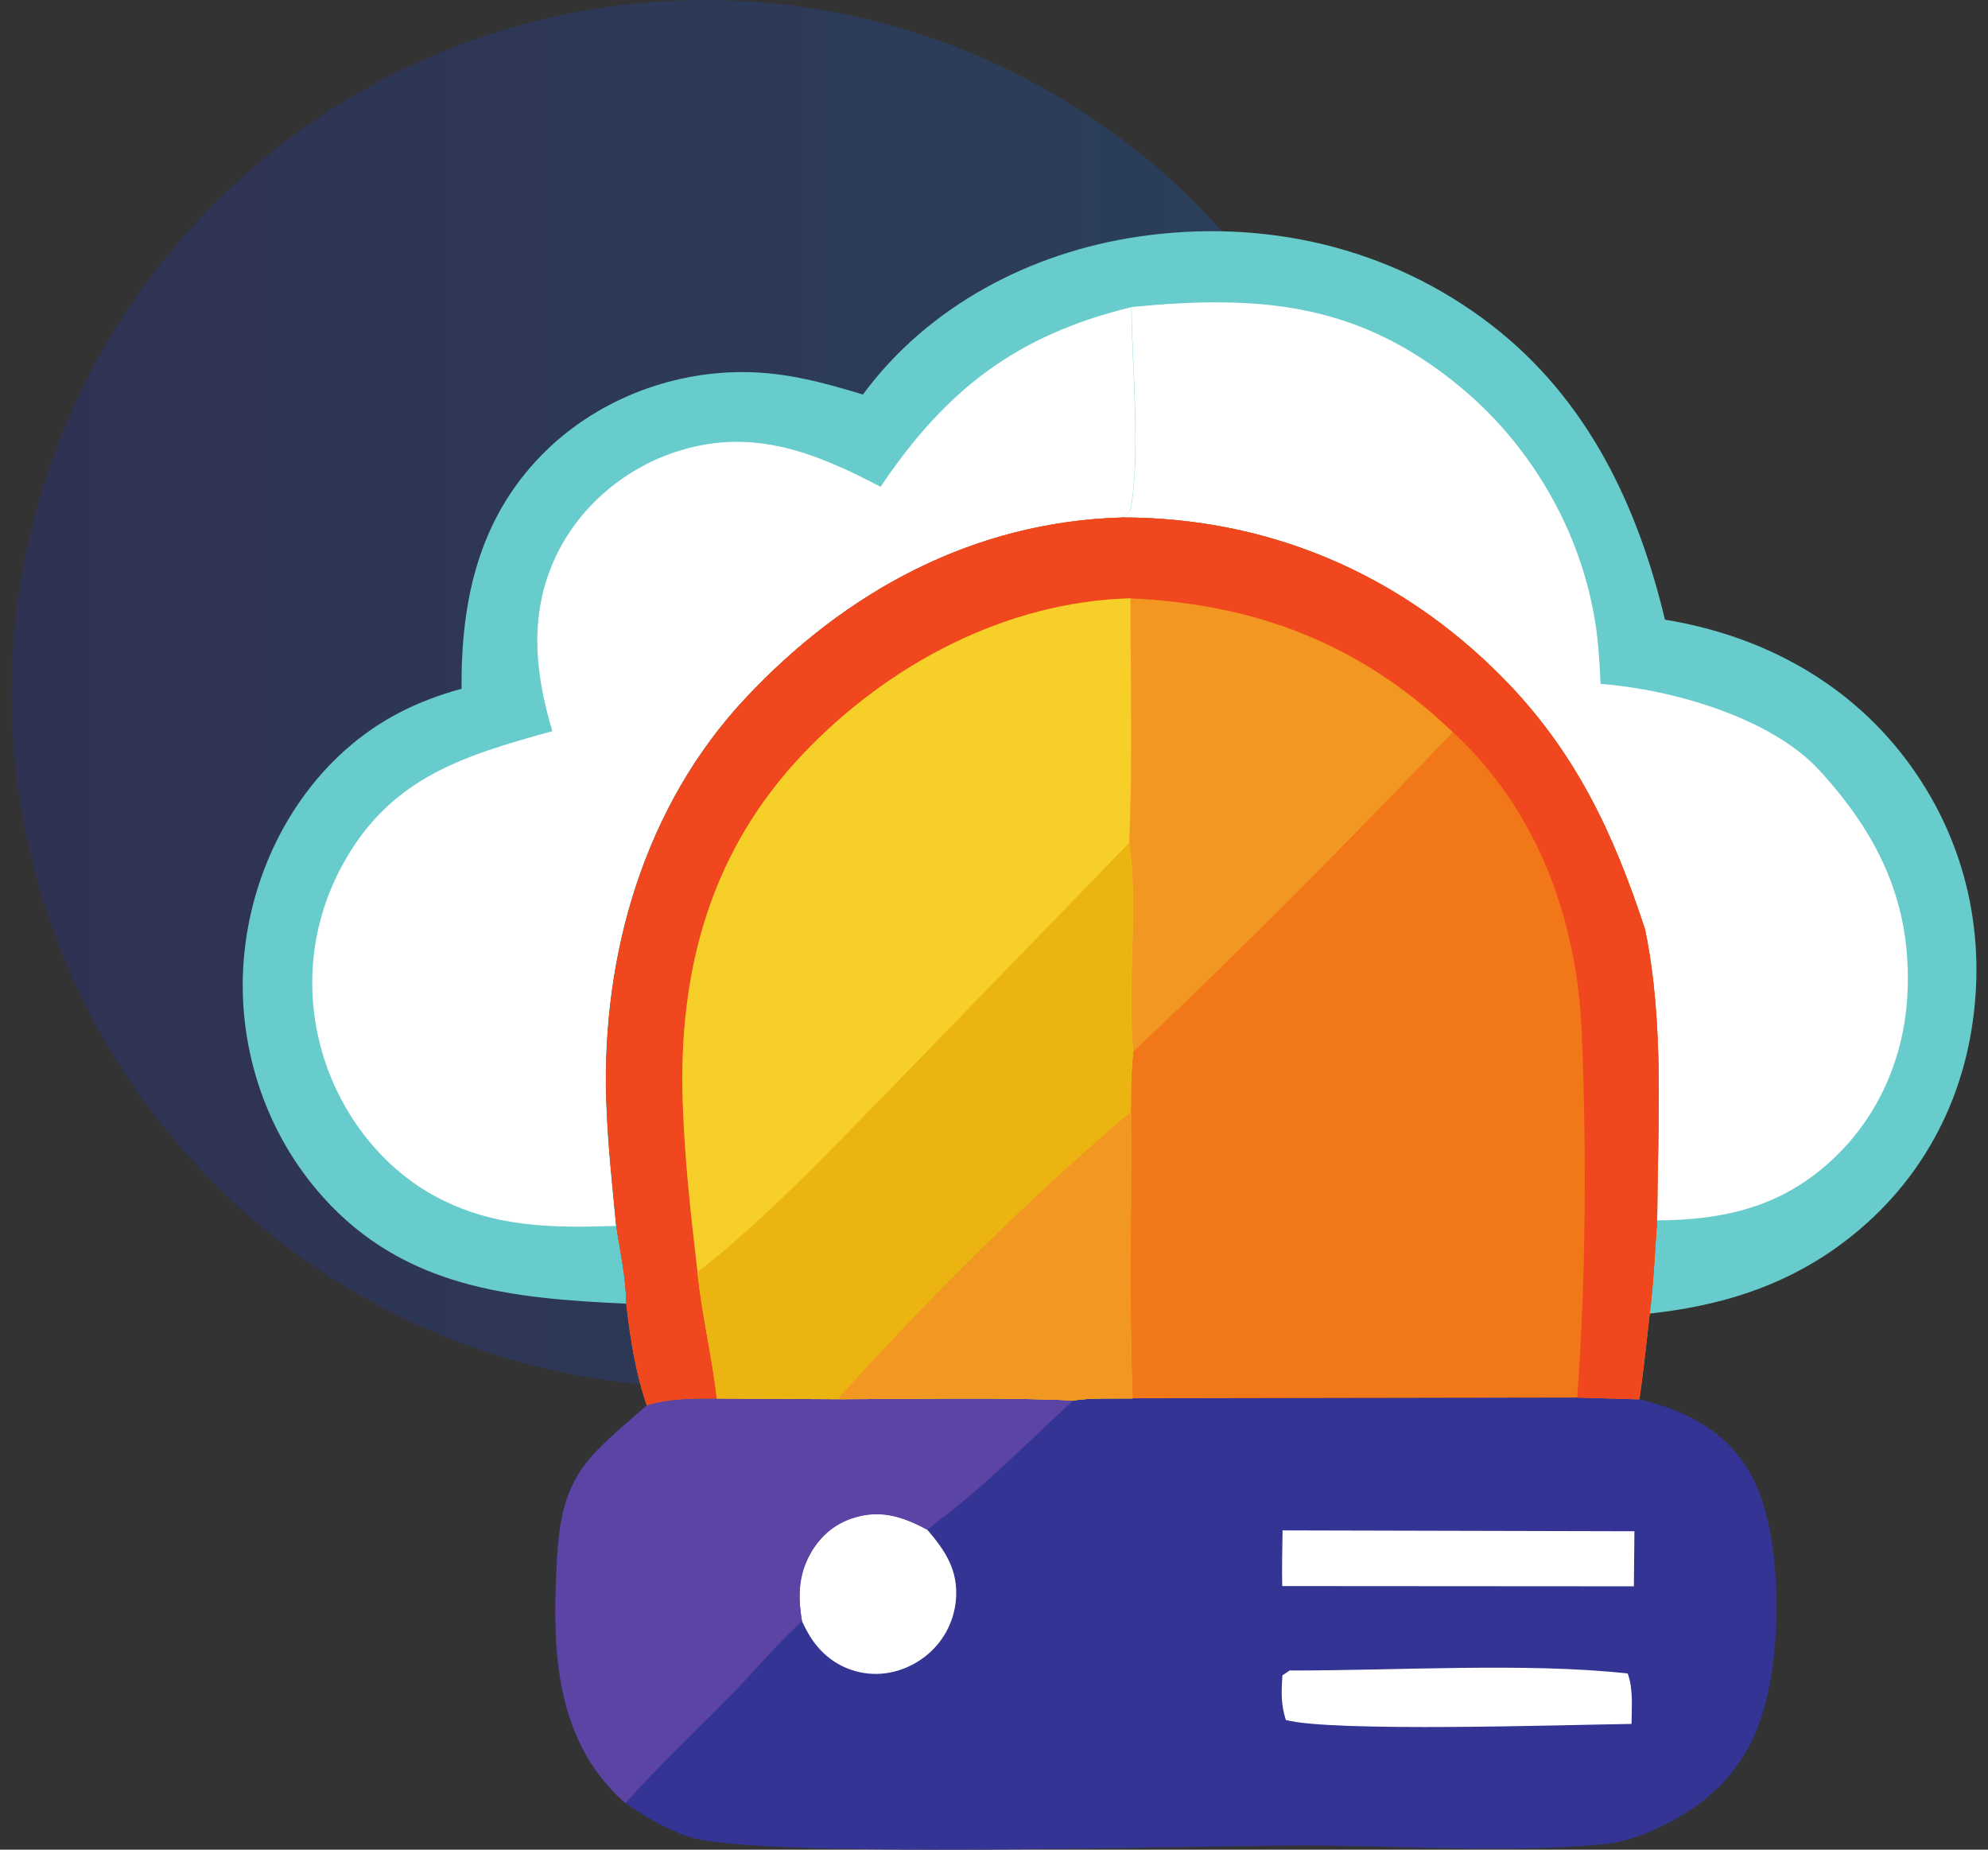 <svg width="86" height="80" viewBox="0 0 86 80" fill="none" xmlns="http://www.w3.org/2000/svg">
<rect x="0" y="0" width="86" height="80" fill="#333333" stroke="none"/>
<circle opacity="0.2" cx="30.5" cy="30" r="30" fill="url(#paint0_linear_8175_30684)"/>
<path d="M68.231 60.442L70.916 60.521C72.91 61.001 74.634 61.845 75.705 63.703C77.148 66.208 77.103 71.31 76.268 74.049C75.587 76.278 74.2 77.802 72.166 78.844C71.205 79.336 70.321 79.685 69.232 79.781C64.988 80.159 60.47 79.818 56.196 79.821C51.736 79.825 32.808 80.407 29.837 79.452C28.809 79.122 27.934 78.597 27.055 77.979C26.798 77.757 26.567 77.531 26.339 77.275C23.877 74.521 23.899 70.702 24.112 67.189C24.328 63.617 25.596 62.9 27.981 60.778C28.987 60.461 29.978 60.488 31.018 60.48L36.234 60.51C39.629 60.503 43.047 60.415 46.439 60.563C47.267 60.438 48.161 60.49 49.001 60.476L68.231 60.442Z" fill="#333494"/>
<path d="M55.788 72.25C60.309 72.262 66.046 71.897 70.414 72.38C70.662 73.056 70.582 73.847 70.58 74.561C67.791 74.6 57.627 74.928 55.624 74.391C55.408 73.708 55.43 73.173 55.475 72.464L55.788 72.25Z" fill="white"/>
<path d="M55.483 66.191L70.705 66.228L70.681 68.61L55.469 68.6C55.447 67.8 55.477 66.992 55.483 66.191Z" fill="white"/>
<path d="M34.688 70.109C34.535 69.206 34.516 68.334 34.903 67.481C35.289 66.63 35.932 65.981 36.815 65.675C38.036 65.254 39.019 65.569 40.108 66.155C40.896 67.072 41.462 67.923 41.353 69.192C41.269 70.181 40.773 71.075 39.988 71.67C39.19 72.275 38.184 72.538 37.201 72.326C36.222 72.115 35.463 71.514 34.964 70.645C34.864 70.472 34.777 70.29 34.688 70.109Z" fill="white"/>
<path d="M31.018 60.486L36.234 60.515C39.629 60.508 43.047 60.42 46.439 60.568C44.536 62.291 42.751 64.163 40.697 65.699C40.499 65.847 40.308 66.01 40.117 66.167C39.027 65.581 38.044 65.266 36.824 65.687C35.941 65.993 35.298 66.642 34.912 67.493C34.525 68.345 34.543 69.218 34.696 70.121C33.637 71.073 32.703 72.212 31.704 73.234C30.166 74.81 28.52 76.343 27.055 77.985C26.798 77.762 26.567 77.536 26.339 77.281C23.877 74.526 23.899 70.707 24.112 67.195C24.328 63.623 25.596 62.905 27.981 60.783C28.987 60.466 29.978 60.493 31.018 60.486Z" fill="#5C44A4"/>
<path d="M37.33 17.064C40.161 13.22 44.601 10.919 49.234 10.236C54.651 9.437 60.092 10.657 64.479 14.026C68.626 17.21 70.826 21.781 72.025 26.801C76.284 27.497 80.104 29.567 82.671 33.142C85.064 36.477 85.949 40.482 85.287 44.538C84.654 48.418 82.607 51.705 79.428 53.969C76.999 55.7 74.29 56.498 71.361 56.813C71.534 55.482 71.584 54.114 71.683 52.773C71.708 48.607 72.007 44.283 71.158 40.185C69.784 35.988 68.13 32.48 65.011 29.314C60.555 24.789 54.854 22.379 48.553 22.372C42.132 22.55 36.585 25.544 32.222 30.216C27.886 34.859 26.03 41.261 26.226 47.562C26.283 49.38 26.482 51.199 26.656 53.008C26.817 54.096 27.089 55.29 27.085 56.384C22.131 56.161 17.501 55.712 13.966 51.768C11.556 49.079 10.32 45.47 10.521 41.853C10.719 38.306 12.284 34.801 14.933 32.441C16.416 31.119 18.064 30.31 19.966 29.789C19.939 25.975 20.703 22.455 23.449 19.664C25.715 17.36 28.927 16.087 32.131 16.093C33.958 16.095 35.596 16.534 37.33 17.064Z" fill="#68CCCC"/>
<path d="M48.951 13.278C54.504 12.745 58.783 13.068 63.241 16.795C66.545 19.557 68.77 23.677 69.142 28.004C69.188 28.529 69.22 29.053 69.24 29.58C72.259 29.803 76.623 31.018 78.74 33.354C81.276 36.132 82.689 39.068 82.52 42.914C82.398 45.69 81.285 48.284 79.25 50.172C77.058 52.206 74.575 52.769 71.684 52.782C71.709 48.615 72.008 44.292 71.16 40.193C69.785 35.996 68.131 32.489 65.012 29.322C60.556 24.797 54.855 22.387 48.555 22.381L48.905 22.09C49.361 19.68 48.972 15.841 48.951 13.278Z" fill="white"/>
<path d="M38.093 21.055C40.941 16.823 43.991 14.492 48.941 13.285C48.963 15.847 49.351 19.687 48.895 22.096L48.545 22.387C42.123 22.564 36.577 25.558 32.214 30.23C27.877 34.873 26.021 41.276 26.218 47.577C26.275 49.395 26.474 51.213 26.647 53.023C23.944 53.113 21.443 53.098 18.979 51.822C16.593 50.586 14.813 48.304 14.006 45.738C13.133 42.961 13.414 39.99 14.8 37.436C16.86 33.638 20.027 32.691 23.894 31.624C23.126 29.056 22.868 26.49 24.08 23.993C25.137 21.817 27.128 20.184 29.416 19.486C32.618 18.508 35.285 19.582 38.093 21.055Z" fill="white"/>
<path d="M48.56 22.381C54.86 22.388 60.561 24.798 65.017 29.323C68.136 32.489 69.79 35.997 71.165 40.194C72.013 44.292 71.714 48.616 71.689 52.782C71.59 54.123 71.541 55.491 71.367 56.822C71.222 58.054 71.104 59.299 70.917 60.524L68.232 60.446L49.002 60.479C48.162 60.493 47.268 60.442 46.44 60.567C43.048 60.418 39.63 60.507 36.235 60.513L31.02 60.484C29.979 60.492 28.988 60.464 27.982 60.782C27.5 59.402 27.255 57.845 27.091 56.393C27.096 55.299 26.823 54.105 26.662 53.017C26.488 51.208 26.29 49.389 26.233 47.571C26.036 41.27 27.892 34.867 32.229 30.225C36.592 25.552 42.138 22.559 48.56 22.381Z" fill="#F27718"/>
<path d="M48.898 25.882C54.329 26.129 58.854 27.852 62.84 31.67C58.358 36.376 53.742 41.032 49.021 45.493C48.731 42.51 49.263 39.425 48.844 36.46C48.999 32.947 48.898 29.399 48.898 25.882Z" fill="#F29822"/>
<path d="M48.56 22.381C54.86 22.388 60.561 24.798 65.017 29.323C68.136 32.489 69.79 35.997 71.165 40.194C72.013 44.292 71.714 48.616 71.689 52.782C71.59 54.123 71.541 55.491 71.367 56.822C71.222 58.054 71.104 59.299 70.917 60.524L68.232 60.446C68.605 55.257 68.642 49.799 68.422 44.599C68.215 39.708 66.48 35.017 62.853 31.664C58.867 27.846 54.342 26.123 48.912 25.876C43.531 26.015 38.404 28.74 34.722 32.63C30.762 36.813 29.355 41.925 29.54 47.633C29.62 50.099 29.893 52.569 30.183 55.017C30.365 56.858 30.818 58.653 31.02 60.484C29.979 60.492 28.988 60.464 27.982 60.782C27.5 59.402 27.255 57.845 27.091 56.393C27.096 55.299 26.823 54.105 26.662 53.017C26.488 51.208 26.29 49.389 26.233 47.571C26.036 41.27 27.892 34.867 32.229 30.225C36.592 25.552 42.138 22.559 48.56 22.381Z" fill="#F1471F"/>
<path d="M30.175 55.021C29.885 52.573 29.611 50.103 29.532 47.638C29.347 41.929 30.753 36.817 34.714 32.634C38.396 28.744 43.523 26.019 48.904 25.88C48.904 29.397 49.004 32.945 48.849 36.458C49.268 39.422 48.736 42.508 49.026 45.49C48.925 46.355 48.922 47.203 48.923 48.072C48.958 52.207 48.832 56.352 48.993 60.483C48.154 60.497 47.26 60.446 46.432 60.571C43.04 60.422 39.622 60.511 36.227 60.517L31.011 60.488C30.809 58.657 30.357 56.862 30.175 55.021Z" fill="#F6D028"/>
<path d="M48.846 36.457C49.265 39.422 48.733 42.507 49.023 45.489C48.922 46.355 48.919 47.202 48.92 48.072C48.955 52.207 48.829 56.352 48.99 60.483C48.151 60.497 47.257 60.446 46.429 60.571C43.037 60.422 39.619 60.511 36.223 60.517L31.008 60.488C30.806 58.657 30.354 56.862 30.172 55.021C33.195 52.652 35.804 49.866 38.492 47.127L48.846 36.457Z" fill="#ECB411"/>
<path d="M36.234 60.517C40.18 56.126 44.443 51.893 48.931 48.072C48.966 52.207 48.84 56.352 49.001 60.483C48.162 60.497 47.268 60.446 46.44 60.571C43.048 60.422 39.63 60.511 36.234 60.517Z" fill="#F29822"/>
<defs>
<linearGradient id="paint0_linear_8175_30684" x1="1.162" y1="30" x2="60.5" y2="30" gradientUnits="userSpaceOnUse">
<stop stop-color="#202CD3"/>
<stop offset="1" stop-color="#0778F9"/>
</linearGradient>
</defs>
</svg>
